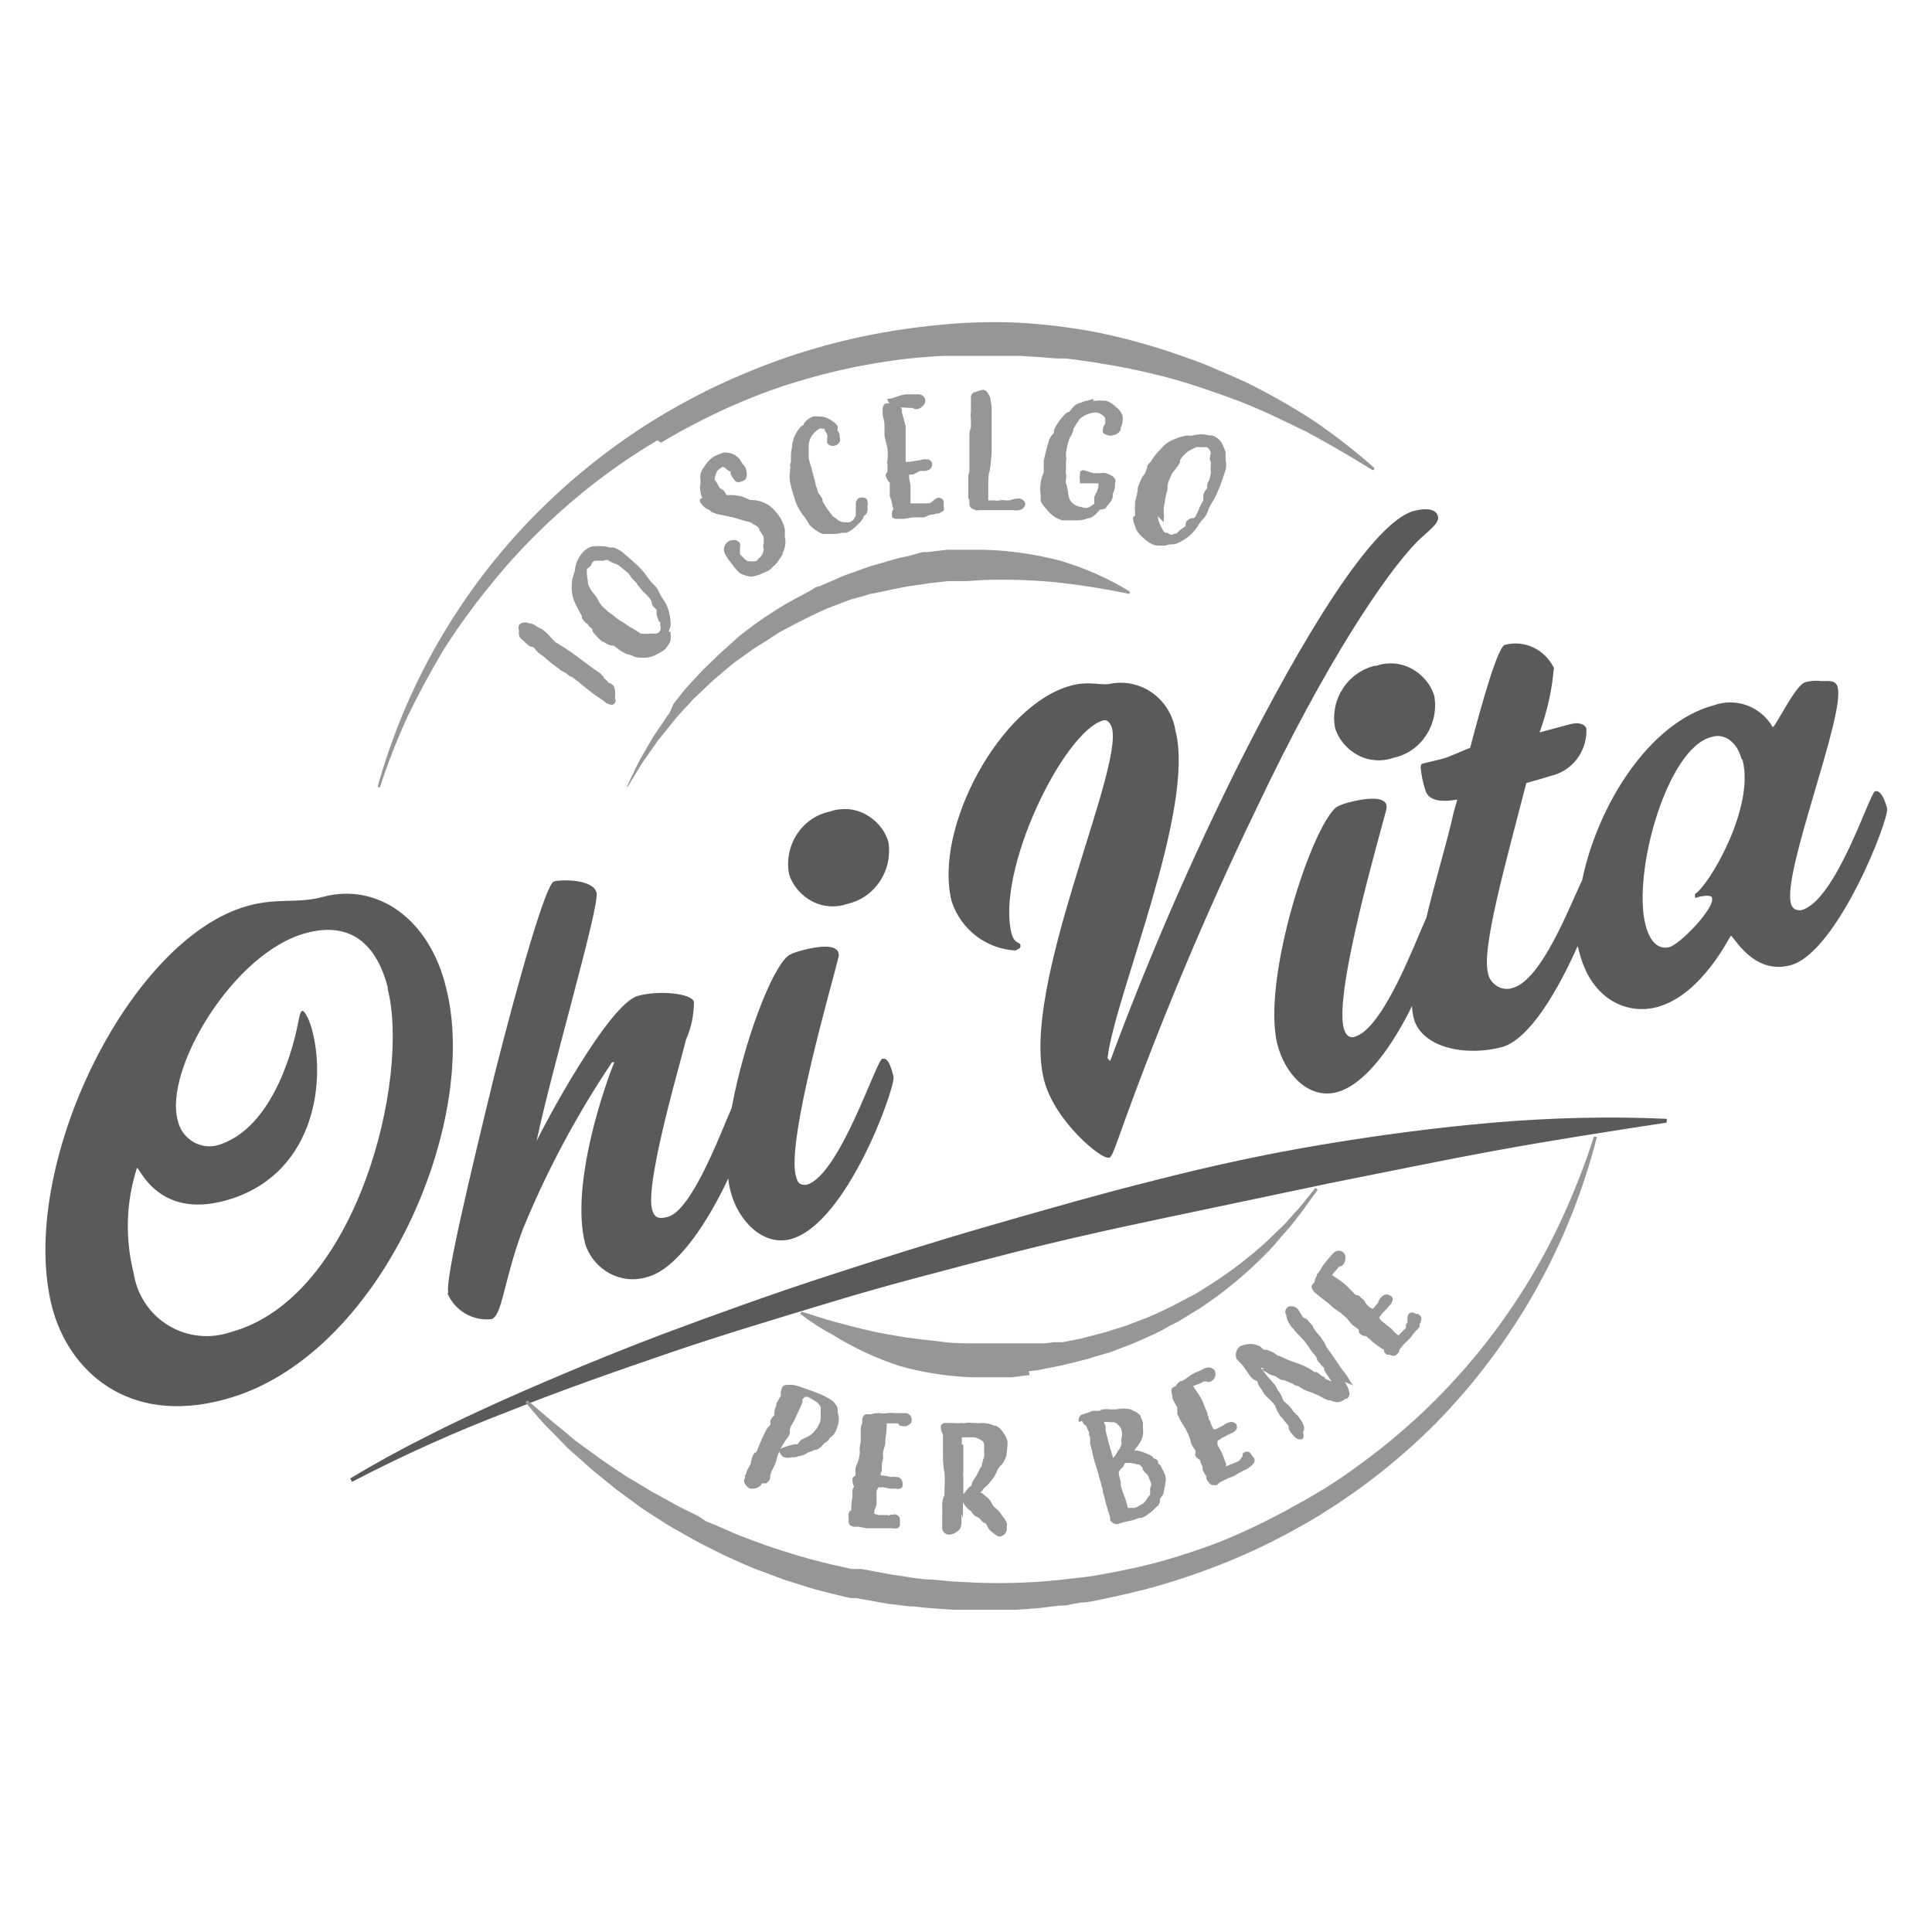 <?xml version="1.0" encoding="utf-8"?>
<!-- Generator: Adobe Illustrator 25.0.0, SVG Export Plug-In . SVG Version: 6.00 Build 0)  -->
<svg version="1.1" id="Livello_1" xmlns="http://www.w3.org/2000/svg" xmlns:xlink="http://www.w3.org/1999/xlink" x="0px" y="0px"
	 viewBox="0 0 512 512" style="enable-background:new 0 0 512 512;" xml:space="preserve">
<style type="text/css">
	.st0{fill:#5A5A5A;}
	.st1{fill:#969696;}
</style>
<g id="Group-16" transform="translate(147, 151)">
	<path id="Shape" class="st0" d="M294.7,145.5v1c-15,2.3-29.9,4.6-44.7,7.3c-14.8,2.7-29.6,5.8-44.3,8.7l-44.2,9.3
		c-14.8,3.1-29.5,6.4-44.1,10.2s-29.4,7.6-43.9,12c-14.5,4.4-29,8.7-43.3,13.6s-28.6,9.9-42.6,15.5c-14.1,5.4-27.9,11.6-41.3,18.6
		l-0.5-0.9c6.5-3.9,13.2-7.6,20-11c6.8-3.5,13.7-6.7,20.6-9.8c13.9-6.2,27.9-12,42.1-17.4c14.2-5.3,28.3-10.4,43-15.2
		c14.7-4.8,29-9.3,43.5-13.5c14.6-4.2,29.2-8.4,44-12.1c14.8-3.8,29.6-7,44.6-9.5c15-2.5,30.1-4.5,45.2-5.8
		C264.1,145.2,279.4,144.8,294.7,145.5 M-87.6,219.9c-25.5,6.9-41.2-7.6-45.6-24.5c-9.4-36.7,20.3-97.9,52.1-106.4
		c7.7-2.1,13-0.5,19.6-2.3c14.5-3.9,28.3,5.8,32.7,24C-19.6,146.5-46.3,209-87.6,219.9 M-44.2,110.8C-47.6,97.6-55.5,93.4-66,96.3
		c-19.2,5.2-37.6,36.2-33.9,49.6c1,4.7,5.6,7.7,10.2,6.7c15.9-4.3,20.9-28.9,21.4-31.1s0.7-4.4,1.4-4.6c0.6-0.2,2,2.5,2.7,5.4
		c3.7,14.5,0,38.6-23.2,44.9c-17.8,4.8-22.6-8.9-23.3-8.7c-2.9,9-3.2,18.6-0.9,27.8c0.9,5.9,4.3,11,9.3,14c5,3,11,3.6,16.5,1.7
		c33.5-9.1,47.6-67.5,41.5-91.1 M-28.4,191.8c2,4.6,6.7,7.3,11.6,6.8c2.9-0.8,3.2-9.9,8.3-23.7c6.4-15.6,14.3-30.4,23.7-44.4h0.6
		c-2.4,5.8-11.8,32.5-7.7,48.2c2.3,7,9.6,10.9,16.5,8.7c8.1-2.2,16.2-15,21.4-26.1c0.1,1.1,0.3,2.3,0.6,3.4
		c2,7.9,8.7,14.6,15.9,12.7c15-4,27.9-40.5,27.3-43.1c-0.7-2.6-1.4-5.1-3-4.7c-1.6,0.4-11.3,31-20.1,33.4c-1.2,0-2.3,0-2.8-2.4
		c-2.5-9.5,9.8-51.5,11.3-57.9c0.1-0.4,0.1-0.8,0-1.2c-0.6-2.4-5.7-1.7-9.4-0.7c-1.3,0.3-2.5,0.7-3.7,1.3
		c-4.5,3.2-11.9,22.7-15.2,40.5c-3.1,7.1-10.6,27.3-17,28.9c-2.9,0.8-3.6-0.3-4.1-2c-1.9-7.3,8-40.5,9-45c1.4-3.1,2.1-6.6,2.1-10
		c-0.6-2.3-9.4-3.1-14.8-1.6c-7.9,2.1-25.4,35.2-26.9,38.5l0,0c4.1-19.5,16.7-62.1,15.9-65.8c-0.8-3.6-9.2-3.6-11.3-3
		c-2.1,0.6-9.2,25.3-15.7,51c-6.5,26.7-13.2,54.7-12.3,57.9 M77.7,88.5C85,86.8,89.7,79.5,88.4,72c-1-3.2-3.3-5.8-6.2-7.3
		c-2.9-1.5-6.3-1.7-9.4-0.6c-7.3,1.6-12.1,8.9-10.7,16.5c1,3.2,3.3,5.8,6.2,7.3C71.2,89.4,74.6,89.6,77.7,88.5 M122.4,100.7
		c1.1-0.3,1.1-0.9,1-1.4c-0.1-0.5-1.6-0.3-2.3-2.8c-4.3-16.7,13.8-53.7,24.3-56.6c1.1-0.3,1.9,0.8,2.3,2.1
		c2.9,11.6-24.4,68.6-18,93.3c2.8,10.8,15.2,21.1,17.2,20.5c0.6,0,1.2-1.6,2.4-4.9c10.7-30,23-59.4,36.9-88.1
		c18-38,33.8-61.4,42.2-70.1c2.7-2.7,6.1-4.9,5.7-6.8c-0.5-2-2.9-2.4-6.4-1.5c-11,3-29.6,33.7-46.6,67.5
		c-12.7,25.5-24,51.6-33.9,78.3l-0.7-0.8c2-16.7,23.4-66,18-86.8c-1.3-8.2-8.7-13.7-16.7-12.5c-2.9,0.8-5.9-0.8-11,0.6
		c-18.7,5-36.5,37.8-31.6,57.2c2.5,7.5,9.2,12.6,17,13 M217.5,25.4c-7.3,1.7-12.1,8.9-10.7,16.5c1,3.2,3.3,5.8,6.2,7.3
		s6.3,1.7,9.4,0.6c7.3-1.6,12-8.9,10.7-16.4c-1-3.2-3.3-5.8-6.2-7.3c-2.9-1.5-6.3-1.7-9.4-0.6 M327.5,104.8
		c-10.1,2.7-15.3-8.2-15.8-7.8c-0.5,0.4-7.7,15.7-19.6,18.9c-7.9,2.1-17.3-2-20.5-14.3c-0.2-0.6-0.3-1.3-0.5-1.9
		c-5,11.3-12.7,24.8-20.1,26.8c-9.4,2.5-21.3,0.3-23.4-7.8c-0.2-1-0.4-2.1-0.4-3.1c-5,10.2-12.2,20.7-19.8,22.8
		c-7.6,2.1-13.9-4.8-15.9-12.7c-4.2-17.2,9.2-58.1,15.8-62.9c1.2-0.6,2.4-1,3.7-1.3c3.6-0.9,8.8-1.6,9.4,0.8c0.1,0.4,0.1,0.8,0,1.2
		c-1.6,6.3-13.9,48.4-11.3,57.9c0.5,2.1,1.6,2.7,2.8,2.4c7.7-2.1,16.1-25.1,19.1-31.6c2.4-10.1,5.7-20.7,7.2-27.8l1-3.5
		c-2.9,0.5-7.6,0.9-8.5-2.6c-0.6-1.9-1-3.8-1.2-5.8c0-0.8,0-1.1,1.2-1.3l4.5-1.1c2-0.5,6.1-2.5,7.4-2.9c3.4-13,7.4-26.8,9.2-27.3
		c5.2-1.4,10.6,1.2,13,6.1c-0.5,5.9-1.8,11.6-3.8,17.1l7.8-2.1c2.7-0.8,4.2,0,4.6,1c0.3,5.5-3.1,10.6-8.3,12.3
		c-1.9,0.5-1.4,0.5-7.6,2.2c-5.7,22-11.8,43.7-10.2,50.2c0.2,1.5,1.1,2.8,2.4,3.6c1.3,0.8,2.8,1,4.2,0.5
		c7.6-2.1,14.9-21.2,18.4-28.6c4-19.5,17.6-41.7,34.9-46.3c5.9-2.1,12.4,0.3,15.6,5.8c0.7,0,6-11.2,8.6-11.9
		c1.4-0.4,2.9-0.5,4.4-0.3c1.5,0,3.7-0.4,4.2,1.6c2,7.6-14.6,48.7-12.4,57.3c0.1,0.6,0.5,1.2,1,1.5c0.5,0.3,1.2,0.4,1.8,0.3
		c9.2-2.5,18.1-31.1,19.5-31.5c1.4-0.4,2.5,1.9,3.2,4.5S340,101.4,327.5,104.8 M314.5,50.1c-1.1-4.3-4.4-6.9-7.9-5.8
		c-11.9,2.9-21.1,36.3-17.5,49.9c1.2,4.5,3.4,6.5,6.3,5.8c2.9-0.8,12.1-10.4,11.3-13c0-1.1-3.3-0.5-4.5,0v-1.1
		c3.5-2,15.9-22.7,12.6-35.5"/>
	<path id="Shape_1_" class="st1" d="M70.1,226.4c0.3-0.6,0.4-1.2,0.4-1.9c0-0.4,0-0.9,0-1.3c0-0.6,0-1,0-1.3l-0.3-0.5
		c-0.2-0.4-0.6-0.8-1-1l-1.2-0.7l-0.9-0.5h-0.4h-0.5l0,0c-0.1,0.3-0.4,0.5-0.6,0.7l0,0c0.1,0.3,0.1,0.6,0,0.9
		c-0.3,0.8-1.7,3.7-2,4.4c-0.1,0.3-0.3,0.6-0.5,0.9c-0.2,0.3-0.3,0.6-0.5,0.9c-0.1,0.3-0.2,0.6-0.3,0.9c0,0.3,0,0.7,0,1l-0.3,0.7
		l0,0c-1,1.3-1.8,2.6-2.5,4c-0.3,0.7-0.5,1.4-0.7,2.1c-0.1,0.4-0.2,0.9-0.4,1.3c-0.1,0.4-0.3,0.7-0.5,1l-0.5,1.1
		c-0.1,0.3-0.2,0.6-0.3,1c0,0.3,0,0.5,0,0.7c-0.2,0.6-0.6,1-1.1,1.3h-0.5H55c-0.5,0.8-1.3,1.3-2.2,1.4h-1c-0.9-0.4-2-1.6-1.5-2.6
		c0.5-1,0-0.4,0-0.6c0.3-0.4,0.5-0.9,0.6-1.4c0.2-0.5,0.5-1,0.8-1.5l0.3-0.7c0-0.1,0-0.2,0-0.3c0.2-0.8,0.4-1.5,0.8-2.2l0,0l0.7-0.5
		c2.3-5.7,3-6.6,3.4-6.8l0,0c0.2-0.2,0.3-0.4,0.3-0.6l0,0c-0.1-0.3-0.1-0.6,0-0.9c0.2-0.5,0.5-0.9,1-1.3l0,0l0,0c0,0,0-0.5,0-0.9
		c0.1-0.5,0.2-1.1,0.5-1.6c0-0.4,0-0.8,0.4-1.2l0,0c0.2-0.5,0.5-1,0.8-1.4v-0.3V218c0.1-0.5,0.2-0.9,0.4-1.4l0,0
		c0.5-0.7,1.4-0.6,2.2-0.6h0.5c0.8,0.1,1.5,0.3,2.3,0.6l3.1,1.1l1.3,0.5c1.3,0.5,2.5,1.1,3.6,1.8c0.6,0.4,1,0.9,1.3,1.4l0,0
		c0.3,0.4,0.4,0.8,0.4,1.3c0,0.2,0,0.3,0,0.5c0.2,0.7,0.3,1.4,0.3,2.1c-0.1,0.8-0.2,1.6-0.6,2.4c-0.3,0.9-0.8,1.7-1.6,2.2
		c-0.2,0.1-0.3,0.3-0.4,0.5c-0.2,0.3-0.5,0.6-0.8,0.8c-0.4,0.2-0.7,0.5-0.9,0.8c-0.4,0.5-1,0.9-1.6,1.2H69c-0.5,0.2-0.9,0.4-1.4,0.5
		H68c-0.5,0.1-0.9,0.2-1.3,0.5c-0.6,0.4-1.4,0.6-2.1,0.7l0,0c-0.4,0.2-0.9,0.3-1.3,0.3h-0.6c-0.6,0.2-1.2,0.2-1.9,0
		c-0.5-0.2-0.8-0.6-1-1c-0.2-0.2-0.3-0.4-0.3-0.7c0.2-0.4,0.5-0.7,0.9-0.8c1-0.4,1.9-0.7,2.9-0.9c0.3-0.1,0.7-0.1,1,0
		c0.8-1.1,1.1-1.3,1.3-1.4l0,0c0.8-0.3,1.5-0.7,2.2-1.1c0.6-0.5,1.1-1,1.6-1.7c0.3-0.3,0.4-0.7,0.6-1.1 M86.7,236.9L86.7,236.9
		c0,0.3,0,0.6,0,0.9c0,0.1,0,0.2,0,0.3l0,0c0,0.4,0,0.9-0.3,1.2c0,0.2,0,0.5,0,0.7h0.5l2.2,0.4h0.3c0.3-0.1,0.7-0.1,1,0
		c1.2,0,1.7,0.7,1.8,1.6c0,0.2,0,0.4,0,0.6c0,1.2-1.6,1-2.1,0.9h-1.3l-1.9-0.4c-0.3,0.1-0.7,0.1-1,0l0,0c-0.3,0.3-0.5,0.7-0.6,1.1
		c0,0.5,0,1,0,1.4v1.1v0.8c0,0.6-0.5,1.4-0.6,1.9l0,0c0,0.2,0,0.3,0,0.5c0,0,0,0,0,0.3l1.2,0.3h0.8c0.2,0,0.5,0,0.7,0h1
		c0,0.1-0.1,0.1-0.1,0.2l0.8-0.3h0.5l0,0c0.3-0.1,0.6-0.1,0.9,0c0.3,0.1,0.6,0.3,0.8,0.6c0.2,0.3,0.2,0.6,0.2,1v0.5
		c0,0.2,0,0.5,0,0.7c-0.1,0.3-0.3,0.6-0.6,0.8c-0.5,0.1-1,0.1-1.5,0h-0.8h-1.3c-0.6,0-1.3,0-1.9,0h-0.9h-1h-0.8l-2.3-0.4h-1.2
		c-0.3-0.1-0.6-0.2-0.8-0.3c-0.4-0.3-0.6-0.8-0.5-1.3v-1.3c-0.1-0.2-0.1-0.4,0-0.6c0.1-0.4,0.3-0.7,0.7-0.9v-0.9
		c0-0.9,0.2-1.9,0.3-2.8c0,0,0-0.3,0-0.5c0-0.1,0-0.3,0-0.4c0-0.6,0-1,0.3-1.4c0.3-0.4,0-0.4,0-0.5c-0.2-0.5-0.3-1.1-0.3-1.7
		c0-0.3,0.1-0.5,0.3-0.6l0.5-0.4l0,0c0-0.2,0-0.5,0-0.7c0-0.4,0-0.8,0-1.2c0.1-0.4,0.2-0.7,0.4-1.1c0.4-0.8,0.6-1.7,0.7-2.6
		c0.1-0.4,0.1-0.8,0-1.2c0-0.8,0.2-1.5,0.3-2.2v-0.8c0-0.2,0-0.5,0-0.7c0-0.3,0-0.7,0-1c0-0.5,0-1.7,0.4-2.4v-0.9
		c0-0.5,0.5-1.7,1.6-1.4h0.7c0.6-0.2,1.2-0.3,1.8-0.3H86c0.7,0.1,1.4,0.1,2.1,0c0.8-0.1,1.5-0.1,2.3,0h0.8h1.1h1
		c0.9,0.3,1.4,1.1,1.3,2c0,0.8-0.8,1.1-1.3,1.4c-0.5,0.1-1,0.1-1.4,0c-0.4,0-0.8-0.3-0.9-0.7l0,0l0,0h-0.5h-1.2h-1l0,0h-0.3l0,0
		c0,0,0,0.5,0,0.9c-0.1,1.2-0.2,2.4-0.4,3.6c0,0.3,0,0.7,0,1c-0.4,1.4-0.6,2.1-0.6,2.4c0,0.2,0,0.3,0,0.5s0,0.3,0,0.5
		c0.1,0.2,0.1,0.4,0,0.6l0,0 M107.8,250.2c0,0,0,0.5,0,0.7c0,0.2,0,0.6,0,0.8v0.6c0,0.7-0.1,1.4-0.5,2c-0.7,0.8-1.8,1.4-2.9,1.4
		c-0.9-0.1-1.6-0.7-1.7-1.6c0-0.3,0-0.6,0-0.9c0-0.3,0-0.5,0-0.8c-0.1-0.2-0.1-0.5,0-0.7c0-0.3,0-0.5,0-0.8c0-0.1,0-0.3,0-0.4
		c0-0.5,0-1.3,0-2.1v-0.7c0-0.9,0.2-1.7,0.6-2.5V245c0-0.6,0-1.1,0-1.7c0.1-1.3,0.1-2.7,0-4c-0.3-1.4-0.4-2.9-0.4-4.3v-1.8
		c0-0.4,0-0.8,0-1.1v-0.4c0-0.1,0-0.2,0-0.3c0,0,0-0.6,0-0.9c0-0.3,0-0.5,0-0.7l0,0c0-0.2,0-0.5,0-0.7c-0.3-0.4-0.5-1-0.5-1.5
		c-0.1-0.3-0.1-0.6,0-0.9c0.3-0.5,0.9-0.7,1.5-0.6h1.6c0.9,0.1,1.7,0.1,2.6,0c0.2,0.1,0.5,0.1,0.8,0c0.7-0.1,1.3-0.1,2,0h0.7
		c0.5,0.1,0.9,0.1,1.4,0h0.7c1,0.1,1.9,0.3,2.8,0.7l0,0c1.6,0,3.4,3.2,3.5,4.2v1c-0.1,0.9-0.2,1.9-0.3,2.8c-0.3,0.9-0.7,1.7-1.3,2.4
		c-0.5,0.4-0.8,0.9-1.1,1.4c-0.3,0.9-0.8,1.8-1.4,2.5l-0.4,0.5c-0.4,0.6-0.9,1.1-1.5,1.6c-0.2,0.1-0.4,0.3-0.5,0.6
		c-0.2,0.3-0.5,0.6-0.8,0.8l0,0h0.4c0.9,0.7,1.6,1.2,1.9,1.6c0.4,0.4,0.7,0.9,0.9,1.3c0,0.3,0.5,0.7,0.6,0.9
		c0.7,0.5,1.3,1.1,1.7,1.7l0.4,0.6c0.5,0.6,0.9,1.2,1.2,1.9l0,0l0,0c0.1,0.3,0.1,0.6,0,0.9c0,0.3,0,0.7,0,1l0,0
		c-0.2,0.9-0.9,1.6-1.9,1.7l0,0c-0.5,0-1-0.4-1.9-1.1l0,0c-0.6-0.4-1.1-1-1.4-1.7c-0.1-0.3-0.3-0.6-0.5-0.8h-0.3
		c-0.5-0.3-0.9-0.8-1.3-1.3c-0.4-0.2-0.7-0.4-1.2-0.6l0,0c-0.3-0.3-0.5-0.6-0.8-0.9c-0.1-0.3-0.3-0.5-0.6-0.6
		c-0.7-0.6-1.3-1.3-1.7-2.1l0,0c0,0.9,0,1.8,0,2.5v1c0,0.3,0,0.6,0,0.9 M108.3,231.8v1.3c0,0.5,0,0.9,0,1.4c0,0.7,0,1.4,0,2v2.6
		c-0.1,0.4-0.1,0.8,0,1.3c0,0.3,0,0.6,0,0.9v2.5c0,0.4,0,0.8,0,1.2l0,0c0,0,0.3-0.4,0.5-0.6c0.2-0.2,1-1.5,1.6-1.6l0,0l0,0
		c0.1-0.6,0.3-1.1,0.6-1.6c0.6-0.8,1.1-1.7,1.5-2.6c0.1-0.3,0.3-0.7,0.6-0.9l0,0c0.1-0.6,0.2-1.1,0.4-1.6c0-0.4,0.3-0.8,0.3-1.1
		c0.1-0.3,0-1.2,0-1.8s0-0.5,0-0.6c0-0.1,0-0.3,0-0.4c0-0.4,0-1.2-0.6-1.4c-0.8-0.6-1.8-1-2.8-0.9h-0.6h-1.1h-0.8c0,0.7,0,1.3,0,2
		 M138.9,225.8c-0.1-0.4-0.1-0.8,0.1-1.2c0.2-0.4,0.5-0.7,1-0.8l1.8-0.6l0.7-0.3l0,0h0.9h0.5c0.1,0,0.3,0,0.4,0
		c0.3-0.2,0.6-0.3,0.9-0.4c0.7-0.1,1.3-0.1,2,0h1.6l0,0c1.3-0.3,2.6-0.3,3.9,0l0.5,0.3c0.8,0.3,1.6,0.8,2.1,1.5v0.3
		c0.3,0.5,0.5,1,0.6,1.5c0,0.3,0,0.6,0,0.9v0.7c0.2,1.2-0.1,2.5-0.8,3.6l-0.5,0.8c-0.2,0.2-0.4,0.5-0.6,0.7
		c-0.1,0.2-0.2,0.4-0.4,0.6h0.8c1.3,0.3,2.6,0.8,3.7,1.4c0.3,0.1,0.5,0.4,0.6,0.7c0.5,0,1,0.3,1.2,0.8c0,0.4,0,0.5,0,0.5
		c0.4,0.3,0.7,0.6,0.9,1l0,0c0.1,0.3,0.2,0.6,0.4,0.8c0.2,0.5,0.4,0.9,0.6,1.4c0.2,0.7,0.2,1.4,0,2c0,0.7-0.2,1.5-0.4,2.2
		c0,0,0,0,0,0.4c-0.2,0.6-0.6,1.1-1,1.6v0.4v0.3c-0.1,0.6-0.4,1.1-0.9,1.4l-0.9,0.9l0,0c-0.3,0.3-0.6,0.6-1,0.8c0,0-0.5,0.3-0.5,0.4
		c-0.5,0.4-1.1,0.7-1.7,0.9c-0.2,0-0.5,0-0.7,0c-0.7,0.3-1.4,0.6-2.1,0.7l0,0c-0.5,0.1-0.9,0.2-1.4,0.3l-1.1,0.3l-0.8,0.3h-0.3
		c-0.8,0-1.5-0.4-1.8-1.1v-0.5c0-0.4-0.3-1.1-0.5-1.8c-0.2-0.7-0.7-2.2-0.9-3.2c-0.2-1-0.5-1.6-0.5-1.9c-0.1-0.3,0-0.9-0.3-1.3
		l-0.3-1.3l-0.4-1.3c-0.3-1.3-0.9-3.2-1.3-4.4c-0.3-1.2-0.5-1.9-0.6-2.6c-0.2-0.7-0.3-1.3-0.5-1.8c-0.2-0.6,0,0,0,0
		c0-0.2,0-0.4,0-0.6c0-0.2,0-0.4,0-0.6l0,0c0-0.5,0-0.9-0.3-1.2v-0.7l-0.8-1.8l0,0c-0.2-0.1-0.4-0.2-0.5-0.3
		c-0.2-0.2-0.4-0.5-0.5-0.9 M152.8,236.7c-0.4,0-0.8,0-1.3,0h-0.3c-0.1,0.1-0.3,0.3-0.3,0.5c-0.2,0.4-0.4,0.8-0.8,1l0,0
		c-0.2,0.3-0.4,0.6-0.6,0.8l0,0l0,0c0,0.2,0,0.5,0,0.7l0,0c0.2,0.7,0.3,1.3,0.5,2c0,0.2,0,0.5,0,0.7c0,0.6,1,3.3,1.3,4l0,0l0.6,2.2
		l0,0h0.9h1c0.5-0.2,0.9-0.4,1.3-0.7l0.6-0.3c0.5-0.3,0.8-0.7,1.1-1.2c0.3-0.5,0.6-0.9,1-1.3c0-0.4,0-0.7,0-1.1c0-0.5,0-1,0.3-1.3
		c0-0.1,0-0.3,0-0.4c-0.1-0.3-0.2-0.6-0.3-0.9c-0.2-0.3-0.3-0.7-0.4-1c-0.1-0.4-0.4-0.8-0.8-1l0,0c-0.3-0.3-0.6-0.7-0.8-1V238
		c-0.3-0.4-0.6-0.7-1-0.9h-0.5c-0.4-0.2-0.8-0.3-1.2-0.3 M145.5,225.3v0.4c0.1,0.4,0.3,0.8,0.5,1.2c0,0.3,0,0.6,0,0.9
		c0,0.6,0.3,1.5,0.5,2.3l0.5,2l1,3.3l0.5-0.6l0,0c0.2-0.3,0.4-0.6,0.6-1l0,0c0.1-0.3,0.3-0.5,0.5-0.7c0.1-0.2,0.3-0.4,0.3-0.6
		l0.3-0.7v-0.6c-0.1-0.3-0.1-0.7,0-1c0.2-0.8,0.2-1.5,0-2.3c-0.2-0.6-0.5-1-1-1.4c-0.3-0.4-0.8-0.6-1.3-0.6h-0.5
		c-0.8-0.1-1.6-0.1-2.4,0c-0.4-0.1-0.7-0.1-1.1,0 M173.5,241.5L173.5,241.5l-0.4-0.6c-0.5-0.8-1-1.5-1.4-2.4v-0.5v-0.3l-0.6-1.3V236
		c-0.9-0.6-1.2-0.9-1.3-1.2c-0.1-0.2-0.1-0.5,0-0.7v-0.7l0,0l-0.4-0.6c-0.2-0.3-0.5-0.7-0.6-1c-0.2-0.4-0.3-0.8-0.3-1.1
		c-0.3-0.8-0.6-1.7-1-2.4c-0.2-0.4-0.3-0.7-0.6-1.1c-0.4-0.6-0.8-1.3-1.2-2l-0.3-0.7l-0.4-0.7V222c-0.4-0.7-0.8-1.4-1.2-2.2
		l-0.2-1.1c0-0.5-0.6-1.6,0.4-2.1l0.6-0.3c0.3-0.5,0.7-1,1.2-1.3h0.4c0.6-0.3,1.2-0.7,1.7-1.1c0.6-0.5,1.3-0.9,2-1.2l0.8-0.3l1-0.5
		c0.3-0.2,0.6-0.3,0.9-0.4c0.8-0.3,1.8,0,2.3,0.7c0.3,0.6,0.3,1.3,0,1.9c-0.2,0.4-0.6,0.8-1,1c-0.4,0.2-0.8,0.2-1.2,0l0,0l0,0H172
		l-1.1,0.6l-1.7,0.6l0,0l0,0l0,0l0,0l0.5,0.8c0.7,1,1.4,2,1.9,3.1l0.4,0.9c0.3,0.8,0.6,1.6,1,2.4c0,0.2,0,0.3,0,0.5l0.3,0.5
		c0,0.2,0,0.4,0,0.6c0.2,0.2,0.4,0.4,0.5,0.7c0,0,0,0,0,0.3l0,0l0.5,1.1c0.1,0.2,0.2,0.4,0.4,0.6h0.4l2-1l0,0
		c0.3-0.2,0.5-0.4,0.9-0.6c1.1-0.5,1.7-0.5,2.4,0c0.2,0.1,0.3,0.3,0.3,0.5c0.5,1.1-0.7,1.8-1.1,2l-1.3,0.6c-1,0.6-1.6,0.8-1.7,0.9
		c-0.1,0.1-0.3,0.3-0.9,0.6l0,0c-0.1,0.4-0.1,0.8,0,1.2l0.7,1.3c0.2,0.3,0.4,0.6,0.5,1l0.3,0.7c0.2,0.6,0.4,1.2,0.7,1.8l0,0v0.5v0.3
		l1.2-0.5l0.8-0.3l0.7-0.3l0,0l0.6-0.3c0.2-0.1,0.4-0.3,0.6-0.6l0.5-0.7v-0.5l0,0c0.1-0.3,0.3-0.5,0.6-0.6c0.7-0.3,1.4,0,1.7,0.6
		l0.3,0.5c0.2,0.2,0.3,0.4,0.5,0.6c0.1,0.3,0.1,0.7,0,1c-0.3,0.5-0.6,0.8-1,1.1l-0.5,0.4c-0.4,0.3-0.9,0.6-1.3,0.7
		c-0.6,0.3-1.1,0.6-1.7,0.9c-0.2,0.2-0.5,0.3-0.8,0.5l-0.9,0.4l-0.8,0.3l-2.1,1l-0.3,0.3l-0.6,0.5c-0.3,0-0.5,0-0.8,0l0,0
		c-0.5,0-1-0.3-1.2-0.7c-0.1-0.1-0.2-0.2-0.3-0.3l-0.3-0.5c-0.2-0.4-0.2-0.8,0-1.1 M186.6,211.8h0.7l0,0c0.4,0.4,0.9,0.7,1.4,0.9
		l0,0c0.6,0.5,1.3,0.8,2,0.9c0.3,0.1,0.5,0.2,0.7,0.4c0.4,0.3,0.8,0.5,1.2,0.7h0.5c0.9,0.3,1.8,0.7,2.6,1.1c0.4,0.3,0.8,0.5,1.3,0.5
		l0,0l0,0l0,0c1,0.7,2,1.3,3.2,1.6l0.8,0.3l1.6,0.7c0.8,0.5,1.6,0.9,2.5,1.2h0.5c0.6,0.3,1.3,0.5,2,0.5c0.7-0.1,1.4-0.4,1.9-0.9l0,0
		h0.4c0.6-0.4,0.9-1.2,0.6-2c-0.2-0.9-0.6-1.7-1.1-2.5l0,0l2.3,1l-0.3-0.3c-0.4-0.5-0.7-1-1-1.6c-0.5-0.8-1-1.5-1.6-2.2
		c-0.5-0.6-0.9-1.2-1.3-1.9c-0.5-0.8-1.9-2.8-2.9-4.1l-0.6-1.3l-0.8-1.1l-0.3-0.5l-0.3-0.3l-1-1.2c-0.2-0.3-0.4-0.6-0.6-0.9
		c0-0.5-0.6-0.9-0.8-1.2l-0.9-1l-1-0.5l-0.6-1l-0.7-1.1l0,0c-0.7-0.8-1.8-1.1-2.8-0.6l-0.3,0.4c-0.4,0.5-0.4,1.2,0,1.7v0.4
		c0.2,0.8,0.5,1.5,1,2.2l0,0c0.2,0.4,0.5,0.7,0.8,1c0.3,0.4,0.6,0.8,0.9,1.1l0.9,0.9c0.6,0.6,1.3,1.4,1.6,1.8l0.4,0.6l1.3,1.9
		l0.8,0.9l0,0l0,0c0.1,0.2,0.3,0.4,0.3,0.6c0.1,0.3,0.2,0.6,0.4,0.9l0.5,0.5c0.3,0.5,0.7,0.9,1.1,1.2c0,0,0,0,0,0.5
		c0.1,0.3,0.3,0.6,0.5,0.9l0.6,0.9l0.9,1.3c-0.6-0.2-1.2-0.5-1.8-0.8V214l-0.9-0.4c-0.4-0.4-0.8-0.7-1.3-1h-0.6l-0.5-0.4
		c-1.4-0.9-2.9-1.6-4.5-2.1c-1.5-0.5-2.9-1.1-4.3-1.8h-0.3c0,0-0.8-0.5-1-0.7c-0.6-0.4-1.4-0.7-2.1-0.9h-0.7l-1-0.9
		c-0.6-0.3-1.3-0.5-1.9-0.6c-1.2-0.1-2.4,0.1-3.4,0.6l0,0c-0.9,0.7-1.3,1.9-1,3l0,0c0,0.2,0.1,0.4,0.3,0.5l0.4,0.5l1,1l0.9,1.3
		l0.9,1.3c0.5,0.8,1.3,1.4,2.1,1.6l0,0c0.1,0.7,0.4,1.3,0.9,1.9l0,0l1,1.6c0.4,0.4,0.7,0.8,1.2,1.2c0.6,0.6,1.2,1.2,1.7,1.9
		c0,0.1,0,0.2,0,0.3l0,0l0.3,0.5c0,0,0,0.4,0.3,0.7l0,0l0.7,1.2l0.6,0.6c0.4,0.6,0.8,1.1,1.3,1.6l0,0l0,0l0,0l0.3,0.5v0.3l0,0v0.3
		c0.2,0.5,0.5,1,0.9,1.4c0.4,0.5,1.1,1.4,1.9,1.4c0.3,0.1,0.5,0.1,0.8,0c0.4-0.4,0.5-0.9,0.3-1.4c-0.1-0.2-0.1-0.4,0-0.6
		c0.3-0.6,0.3-1.2,0-1.8l0,0c-0.3-0.8-0.8-1.5-1.3-2.2l-0.7-0.7l-0.7-0.7l-0.3-0.5c-0.6-0.8-1.3-1.5-2.1-2.1l0,0
		c-0.2-0.3-0.4-0.6-0.5-1c-0.2-0.5-0.4-0.9-0.7-1.4l0,0l-0.5-0.6l0,0l0,0c-0.3-0.7-0.6-1.3-1.1-1.8l-0.5-0.6c-0.3-0.3-0.6-0.7-0.9-1
		l-2-2.5h0.4l0.6,0.3 M215.1,194.6l0.9,0.9c0.3,0,0.5,0.3,0.6,0.3h0.3l1.4-1.7v-0.3c0.2-0.3,0.4-0.6,0.6-0.9c0.9-0.9,1.4-1,2.3-0.7
		l0.5,0.3c0.9,0.8,0,1.9-0.3,2.3l-0.9,1l-1.3,1.4c-0.2,0.3-0.4,0.6-0.7,0.9l0,0c0.1,0.4,0.4,0.8,0.7,1l1.1,0.9l0.9,0.7l0.6,0.5
		c0.4,0.5,0.9,1,1.4,1.4l0,0l0.4,0.3l0,0l0.9-0.9l0.6-0.6c0.2-0.2,0.4-0.3,0.5-0.5v-0.3c0-0.2,0-0.4,0-0.6c0.2-0.2,0.3-0.5,0.4-0.7
		c0-0.3,0-0.6,0-0.8c0-0.2,0-0.3,0-0.5l0,0c0.1-0.3,0.2-0.6,0.3-0.8c0.5-0.5,1.3-0.5,1.9,0h0.5c0.2,0.1,0.4,0.2,0.6,0.4
		c0.3,0.2,0.4,0.5,0.4,0.9c-0.1,0.5-0.2,1-0.5,1.4c0,0.2,0,0.4,0,0.6c-0.2,0.4-0.5,0.8-0.9,1.1c-0.4,0.5-1,1.1-1.2,1.5
		c-0.2,0.3-0.4,0.5-0.6,0.7l-0.7,0.7l-0.6,0.6c-0.5,0.5-1,1.1-1.4,1.7v0.4c-0.1,0.2-0.3,0.4-0.5,0.6c-0.2,0.2-0.4,0.4-0.7,0.5h-0.5
		c-0.3,0-0.7-0.2-0.9-0.3h-0.5c-0.2,0-0.4-0.1-0.5-0.3c-0.3-0.2-0.5-0.6-0.4-1l0,0l-0.6-0.3c-0.8-0.5-1.5-1-2.2-1.6l-0.4-0.3l0,0
		c-0.3-0.4-0.7-0.7-1.1-1l-0.4-0.4c-0.6,0-1.1-0.2-1.6-0.5c-0.2-0.2-0.3-0.4-0.4-0.6c0-0.2,0-0.4,0-0.6l0,0l-0.6-0.5l-1-0.7
		c-0.3-0.3-0.6-0.6-0.8-0.9c-0.5-0.7-1.2-1.4-1.9-1.9c-0.3-0.3-0.6-0.6-1-0.8c-0.6-0.4-1.2-0.8-1.8-1.3l-0.6-0.6l-0.6-0.5
		c-0.2-0.2-0.5-0.4-0.8-0.6l-2-1.6l-0.7-0.6c-0.3-0.4-1.2-1.3-0.4-2.1l0.5-0.6c0-0.6,0.3-1.2,0.6-1.7v-0.3c0.5-0.5,0.9-1.1,1.2-1.7
		c0.4-0.7,0.9-1.3,1.4-1.9l0.5-0.6l0.8-0.9c0.2-0.3,0.4-0.5,0.7-0.7c0.7-0.6,1.7-0.6,2.4,0c0.5,0.5,0.7,1.2,0.5,1.9
		c0,0.5-0.2,0.9-0.5,1.3c-0.2,0.3-0.6,0.5-1,0.5l0,0l0,0l-0.4,0.4l-0.8,0.9l-0.7,0.8l0,0c0,0,0,0,0,0.3l0,0l0,0l0.8,0.5
		c0.8,0.5,1.9,1.3,2.9,2.2c0.2,0.2,0.5,0.4,0.7,0.7l1.8,1.8h0.5l0.5,0.3c0.2,0.1,0.3,0.3,0.4,0.5l0,0l0,0c0.3,0.1,0.5,0.3,0.7,0.5
		l0,0l0,0L215.1,194.6z M275.4,150.2c-2.2,7-4.9,13.8-7.9,20.5c-3,6.6-6.4,13.1-10.3,19.3c-7.7,12.4-17,23.7-27.6,33.7
		c-5.3,4.9-10.9,9.6-16.8,13.8c-2.9,2.2-5.8,4.1-9,6.1l-4.7,2.8c-1.6,0.9-3.2,1.7-4.7,2.6c-6.3,3.4-12.7,6.5-19.4,9.1
		c-6.8,2.5-13.7,4.7-20.8,6.3l-5.3,1.1l-5.4,1c-1.7,0.3-3.5,0.5-5.3,0.7l-2.7,0.3l-2.7,0.3c-7.2,0.7-14.4,0.9-21.6,0.6l-5.7-0.3
		l-5.4-0.5c-3.6,0-7.2-0.9-10.7-1.3l-2.7-0.5l-2.7-0.5l-2.7-0.5h-1.3h-1.3c-3.5-0.8-7-1.5-10.5-2.5c-7-1.9-13.8-4.2-20.5-6.9l-5-2.2
		l-2.5-1l-2.3-1.5l-4.9-2.4l-4.7-2.6l-2.4-1.3l-2.3-1.4l-4.7-2.8l-4.5-3l-2.3-1.6l-2.2-1.6l-4.4-3.2l-4.3-3.6l-2.1-1.7l-2.1-1.8
		l-4.2-3.6l-0.6,0.5l3.6,4.2l1.9,2.1l2,2l3.9,4l4.2,3.7l2,1.8l2.2,1.8l4.3,3.5l4.5,3.3l2.3,1.7l2.3,1.5l4.7,3c1.6,1,3.2,1.8,4.9,2.8
		l2.5,1.4l2.5,1.3l5,2.5l5.1,2.3l2.6,1.1c0.9,0.4,1.8,0.7,2.7,1l5.3,2c1.8,0.6,3.6,1.1,5.4,1.7c3.6,1.2,7.3,2,10.9,2.9l1.4,0.3h1.4
		l2.8,0.5l2.8,0.5l2.8,0.5l5.8,0.7c1.9,0,3.8,0.4,5.8,0.5l5.8,0.4h10.8c1.9,0,3.8,0,5.8,0l5.8-0.4l5.8-0.7c0.9,0,1.9,0,2.8-0.3
		l2.8-0.5c1.9,0,3.7-0.5,5.8-0.9l5.5-1.2l5.8-1.4c7.2-1.9,14.3-4.3,21.3-7.1c6.9-2.8,13.7-6.1,20.2-9.8c1.6-0.9,3.2-1.8,4.8-2.8
		l4.7-3c3.1-2.1,6.1-4.2,9.1-6.5c5.9-4.5,11.5-9.4,16.8-14.7c20.7-21.1,35.5-47.3,42.8-76L275.4,150.2z M125.6,212.4l2.5-0.3
		l2.4-0.5c1.6-0.3,3.3-0.6,4.9-1l4.8-1.2c0.8-0.2,1.6-0.4,2.4-0.7l2.4-0.7l2.4-0.7l2.3-0.9c1.5-0.6,3.1-1.1,4.6-1.8l4.5-2l2.2-1.1
		l2.1-1.2l2.2-1.1l2.1-1.3l2.1-1.3c0.7-0.4,1.4-0.8,2.1-1.3l4-2.8c5.2-3.9,10.1-8.2,14.5-12.9c1.1-1.2,2.1-2.5,3.2-3.7
		c1.1-1.2,2.1-2.4,3.1-3.7c2-2.5,3.8-5.2,5.8-7.9l-0.6-0.5c-2,2.5-3.9,5-6.1,7.3l-1.6,1.8c-0.5,0.6-1.1,1.1-1.7,1.7l-3.4,3.3
		c-4.7,4.3-9.7,8.1-15,11.5l-4,2.5l-2.1,1.1l-2.1,1.1l-2.1,1.1l-2.1,1l-2.1,1l-2.1,0.9l-4.4,1.7c-1.4,0.6-2.9,1-4.5,1.5l-2.2,0.7
		l-2.3,0.6l-2.3,0.6l-2.3,0.6l-4.6,0.9c-0.8,0-1.6,0-2.3,0l-2.3,0.3h-2.3h-2.3h-4.7c-3.1,0-6.2,0-9.3,0c-3.1,0-6.2,0-9.3-0.5
		l-4.6-0.5l-4.6-0.6c-3-0.5-6.1-1-9.2-1.7c-3.1-0.7-5.8-1.4-9.1-2.3c-3.4-0.9-6.1-1.9-9.2-2.8l-0.3,0.6c2.6,2,5.3,3.8,8.2,5.3
		c5.7,3.6,11.7,6.4,18.1,8.5c3.2,0.9,6.4,1.6,9.7,2.1c3.3,0.5,6.6,0.8,9.9,0.9c1.6,0,3.3,0,5,0h5l4.9-0.6 M-6.3,20.4h0.5
		c0.2,0.1,0.3,0.3,0.5,0.5c0.3,0.4,0.6,0.7,0.9,1l0.6,0.5l0.5,0.3c0.2,0.1,0.4,0.3,0.6,0.5c1.2,1.1,2.5,2.1,3.8,3l0.6,0.5l0.9,0.5
		l0.6,0.3l0.3,0.3l0.6,0.5h0.3l1,0.7l0.3,0.3l0.5,0.3c0.5,0.5,3.4,2.8,4.1,3.3l1,0.7l1.5,1l0.6,0.5c0.5,0.4,1.1,0.6,1.7,0.7l0,0
		c0.4,0,0.7-0.3,0.9-0.6c0.2-0.3,0.2-0.7,0-1v-0.9c0.1-0.8,0-1.7-0.3-2.4c-0.2-0.3-0.4-0.5-0.6-0.6c-0.1-0.1-0.3-0.2-0.5-0.3h-0.3
		l0,0c-0.2-0.4-0.5-0.7-0.9-1L13,28.7v-0.3c-0.2-0.2-0.4-0.4-0.6-0.6c-0.2-0.3-0.5-0.5-0.8-0.7l-0.5-0.3L10,26l-1.5-1.1l-2-1.5
		c-1.3-1-2.6-1.9-4-2.8l-2.3-1.4c-0.6-0.6-1.2-1.2-1.7-1.8c-0.5-0.6-1.1-1.1-1.8-1.6L-4.8,15c-0.4-0.4-1-0.6-1.5-0.8h-0.5
		c-0.9-0.5-2-0.3-2.7,0.5l0,0c-0.1,0.4-0.1,0.9,0,1.3c0,0,0,0.3,0,0.4c-0.1,0.9,0.2,1.7,1,2.2l0.5,0.5c0.3,0.3,0.7,0.6,1,0.9
		c0.3,0.2,0.6,0.4,0.9,0.5 M30.7,16.5L30.7,16.5v0.5c0.1,0.4,0.1,0.8,0,1.3c0,0.1,0,0.3,0,0.4c-0.3,0.9-0.8,1.6-1.4,2.3
		c-0.8,0.7-1.8,1.2-2.8,1.7c-0.9,0.4-1.9,0.6-2.9,0.6h-0.9c-0.7,0-1.4-0.2-2.1-0.5c-0.4-0.2-0.8-0.3-1.2-0.4
		c-0.5-0.1-0.9-0.3-1.4-0.6l-0.9-0.6c-0.5-0.4-1-0.8-1.5-1.1h-0.5c-0.8-0.2-1.5-0.5-2.1-1h-0.3c-0.6-0.5-1.2-1-1.7-1.6
		c-0.4-0.4-0.7-0.8-1-1.3v-0.5l-1.1-0.9v-0.3l0,0c-0.7-0.4-1.3-1-1.7-1.7c0-0.2,0-0.3,0-0.5C6.6,11.1,5.9,10,5.4,8.8
		c-0.6-1.2-0.9-2.6-0.9-4c0-1.2,0.1-2.4,0.5-3.5c0.2-0.5,0.4-1,0.4-1.6c0.2-1.4,0.8-2.8,1.7-3.9c0.1-0.2,0.3-0.4,0.5-0.6l0,0
		c0.7-0.7,1.5-1.2,2.4-1.4h0.3c1-0.1,2-0.1,3.1,0l1.2,0.3h0.9l0,0c0.8,0.2,1.6,0.6,2.3,1.1c1.9,1.6,3.2,2.8,4.2,3.7
		c1,1,1.9,2,2.7,3.2c0.4,0.6,0.9,1.2,1.4,1.7c0.6,0.5,1.2,1.2,1.5,2c0.2,0.5,0.5,1,0.8,1.5l0.6,0.9c1.1,1.7,1.6,3.7,1.7,5.7
		c0.1,0.8-0.1,1.6-0.5,2.4 M27.6,13.7c-0.1-0.3-0.2-0.6-0.3-0.9c-0.2-0.4-0.3-0.8-0.3-1.3c0-0.3,0-0.6,0-0.9l0,0l-0.5-0.5
		c-0.5-0.3-0.8-0.9-0.8-1.5l0,0c0,0,0-0.3-0.5-1c-0.4-0.4-0.7-0.9-1.2-1.3c-0.5-0.4-0.9-0.9-1.3-1.4c-0.2-0.3-0.4-0.5-0.6-0.7
		l-0.5-0.8l-0.5-0.5l-0.7-0.7c-0.2-0.3-0.4-0.6-0.6-0.9l-0.3-0.4l0,0l0,0l-1.2-1c-0.6-0.5-1.2-1-1.9-1.4c-0.7-0.2-1.4-0.5-2-0.9
		c-0.4-0.3-1-0.3-1.4,0h-1.2c-0.4,0-0.7,0-1.1,0c-0.3,0.1-0.6,0.3-0.8,0.5l0,0C9.8-1.4,9.6-1.1,9.4-0.9L8.9-0.5
		C8.8-0.4,8.6-0.3,8.5-0.1v0.3l0,0c0,0.9,0.1,1.9,0.3,2.8c0,0.2,0,0.4,0,0.6c0.2,0.7,0.6,1.4,1,2L10.1,6c0.6,0.7,1.1,1.4,1.5,2.2
		c0.4,0.8,1,1.6,1.7,2.1c0.4,0.4,0.8,0.8,1.3,1.1l0.8,0.6c0.8,0.7,1.7,1.4,2.7,1.9l1.3,0.9c0.4,0.3,0.7,0.5,1.2,0.7l1.6,1l0.6,0.4
		c0.8,0.1,1.6,0.1,2.4,0h1.2c0.5,0.1,1-0.1,1.3-0.4l0.3-0.5c0.1-0.3,0.1-0.7,0-1l0,0c-0.1-0.4-0.1-0.7,0-1.1 M38.5-18.7v0.4
		c0,0.2,0.1,0.5,0.3,0.7c0.5,0.8,1.2,1.4,2.1,1.7l0,0c0.2,0.1,0.3,0.2,0.4,0.3l0.3,0.3c0.9,0.4,1.8,0.7,2.8,0.8l3.2,0.7l2.3,0.7
		l1,0.3c0.5,0,0.9,0.2,1.3,0.4c0.2,0.2,0.5,0.4,0.8,0.5c0.5,0.2,0.9,0.6,1.2,1c0,0,0,0,0,0.3l0,0c0.3,0.5,0.6,0.9,0.9,1.4
		c0.2,0.3,0.3,0.6,0.3,0.9V-8c0,0.3,0,0.8,0,0.9c-0.2,0.5-0.2,1.1,0,1.6c0,0.6-0.2,1.1-0.5,1.6c-0.2,0.4-0.5,0.7-0.9,0.9
		c-0.1,0.3-0.3,0.5-0.6,0.7c-0.7,0.1-1.4,0.1-2.1,0h-0.2c-0.5-0.3-0.9-0.6-1.3-1.1l-0.3-0.3c-0.2-0.2-0.3-0.3-0.4-0.5
		c0-0.2,0-0.5,0-0.7c0-0.1,0-0.2,0-0.3v-0.5c0.1-0.4,0.1-0.9,0-1.3c-0.3-0.5-0.9-0.9-1.5-0.9c-0.5,0-1,0.1-1.4,0.3
		c-1,0.5-1.6,1.7-1.3,2.8c0.1,0.2,0.2,0.5,0.3,0.7c0.3,0.5,0.6,1.1,1,1.6l0.8,1c0.6,0.9,1.3,1.7,2.1,2.4c0.9,0.5,1.9,0.8,2.9,0.9
		h0.3c1-0.2,1.9-0.4,2.8-0.9c0.5-0.2,1-0.4,1.4-0.6c0.6-0.3,1-0.7,1.4-1.2C58.4-1.2,58.7-1.6,59-2c0.5-0.7,1-1.4,1.4-2.1v-0.4
		c0.3-0.5,0.5-1,0.6-1.6c0.2-0.9,0.2-1.7,0-2.6c0,0,0-0.4,0-0.6c0-0.5,0-1,0-1.4c-0.2-1-0.6-2-1.1-2.9c-0.8-1.3-1.8-2.5-3-3.4
		c-1.3-0.9-2.9-1.4-4.5-1.5h-0.6l-2.1-0.9c-0.9-0.2-1.8-0.4-2.7-0.4h-1.4c-0.2-0.2-0.3-0.4-0.4-0.6c-0.2-0.4-0.6-0.8-1-1
		c0,0-0.4,0-0.8-0.9c-0.2-0.4-0.4-0.7-0.6-1l-0.4-0.6l0,0c0-0.8,0.3-1.6,0.7-2.3c0.4-0.5,0.9-0.8,1.4-1.1l0,0c0.4,0.1,0.8,0.3,1,0.6
		c0.2,0.2,0.5,0.4,0.8,0.6h0.3c0,0.2,0,0.4,0,0.6l0.3,0.7l0.8,1.1l0,0c0.3,0.6,1.2,0.7,2.5,0c1.3-0.7,0.4-3.3,0.4-3.3l0,0l-0.4-0.6
		c-0.3-0.3-0.6-0.7-0.8-1.1c-0.4-0.7-0.9-1.2-1.6-1.7c-0.9-0.5-1.9-0.7-2.9-0.7c-1,0.3-2,0.7-2.9,1.2c-1,0.7-1.9,1.7-2.5,2.8
		c-0.5,0.6-0.8,1.3-0.9,2.1l0,0c0,0.4,0,0.7,0,1.1c0.1,0.4,0.1,0.8,0,1.1c-0.2,1.3,0,2.6,0.5,3.7 M62.3-26.9c0.1,0.5,0.1,1,0,1.4
		c-0.1,0.5-0.1,1,0,1.4v0.5l0,0c0.3,1.5,0.7,3,1.2,4.5c0.5,1.8,1.4,3.5,2.6,5l0.6,0.8c0.3,0.5,0.6,1,0.9,1.5c1,1,2.1,1.8,3.4,2.3
		h1.4h0.7H74c0.7,0,1.4-0.1,2.1-0.3h0.5h0.7c1-0.4,1.8-1,2.5-1.7l0.3-0.3l0.9-0.9c0.3-0.3,0.5-0.6,0.8-1c0,0,0,0,0-0.4
		c0.2-0.2,0.4-0.3,0.6-0.5c0.3-0.3,0.4-0.7,0.5-1.1v-0.7c0-0.2,0-0.5,0-0.7c0.1-0.3,0.1-0.6,0-0.9v-0.3l0,0c0-0.3-0.6-1.1-2.1-0.8
		l0,0c-0.7,0.3-1.1,1.1-1,1.8v0.6c0,0.5,0,0.9,0,1.4v0.5c0,0.3,0,0.7-0.3,0.9c-0.2,0.7-0.8,1.1-1.4,1.3c-0.5,0-1,0-1.5,0
		c-0.8-0.1-1.5-0.4-2-1l-0.8-0.5c-1.1-1.3-2-2.6-2.8-4c0-0.2,0-0.5-0.1-0.7c-0.2-0.5-0.6-1-0.9-1.4c-0.2-0.2-0.3-0.5-0.3-0.7
		c-0.1-0.5-0.3-0.9-0.5-1.4c0-0.6-0.5-2-0.9-3.6c-0.1-0.6-0.3-1.3-0.5-1.9c-0.2-0.6-0.4-1.2-0.5-1.9c0-0.1,0-0.2,0-0.3
		c0-0.5,0-1,0-1.4c0,0,0-0.4,0-0.7c0-0.2,0-0.4,0-0.6c0-1.3,0.5-2.5,1.3-3.4c0.4-0.5,1-1,1.6-1.3c0.2-0.1,0.4-0.1,0.6,0
		c0.7,0,0.7,0,0.8,0.3v0.3c0.3,0.3,0.5,0.6,0.6,1c0.1,0.3,0.1,0.6,0,0.9v0.8c0,0.2,0,0.3,0,0.5c0.5,0.7,1.5,1,2.3,0.6
		c0.4-0.1,0.8-0.5,1-0.9c0.2-0.4,0.2-0.9,0-1.3c0-0.6,0-1-0.5-1.7c-0.5-0.6,0,0,0-0.4v-0.7l0,0l0,0l0,0c-0.3-0.6-0.8-1-1.4-1.4
		c-0.8-0.6-1.7-1-2.7-1.2h-0.6c-0.6-0.1-1.2-0.1-1.8,0c-1,0.3-1.9,1-2.5,1.9c0,0,0,0,0,0.3c-0.3,0.1-0.5,0.2-0.7,0.4
		c-0.4,0.4-0.7,0.8-1,1.3l0,0c-0.4,0.6-0.7,1.2-1,1.9v0.3c-0.2,0.4-0.3,0.9-0.4,1.4c0,0.2,0,0.4,0,0.6c-0.2,0.8-0.3,1.6-0.3,2.5
		c0,0.4,0,0.8,0,1.1c0,0.1,0,0.2,0,0.3c-0.3,0.6-0.3,1.2,0,1.8 M92-42.6L92-42.6L92-42.6c0,0.3,0,0.6,0,0.9c0.4,1.2,0.7,2.5,1,3.7
		c0,0.3,0,0.7,0,1c0,1.7,0,2.4,0,2.8c0,0.2,0,0.3,0,0.5v0.6c0,0.2,0,0.5,0,0.7v0.3c0,0.3,0,0.6,0,0.9c0,0,0,0,0,0.3v0.3
		c0,0.4,0,0.9,0,1.3c0,0.2,0,0.5,0,0.7h1l2.4-0.4h0.3l1-0.3c1.3,0,1.9,0,2.3,1c0,0.2,0,0.3,0,0.5c0,1.2-1.2,1.5-1.8,1.6h-1.4
		l-1.7,0.9c-0.4,0.1-0.7,0.1-1.1,0l0,0c-0.1,0.4-0.1,0.9,0,1.4c0.1,0.5,0.2,1,0.3,1.5c0,0.4,0,0.8,0,1.1v0.6l0,0c0,0.7,0,1.6,0,2.1
		l0,0c0,0.2,0,0.3,0,0.5v0.5h1.4h0.9h0.8h0.4h0.7c0.4,0,0.8,0,1.2-0.2l0.7-0.6l0.4-0.3l0,0c0.2-0.2,0.5-0.3,0.8-0.4
		c0.7-0.1,1.4,0.4,1.5,1.1c0,0.2,0,0.4,0,0.6c0,0,0,0.5,0,0.7c0.1,0.3,0.1,0.7,0,1c-0.4,0.3-0.9,0.6-1.4,0.8h-0.6
		c-0.5,0.2-1,0.3-1.5,0.3l-1.7,0.7h-1h-1H95l-2.4,0.4h-0.5h-0.8h-0.4h-0.5c-0.4,0-0.7-0.2-1-0.4c0-0.2,0-0.3,0-0.5
		c-0.1-0.2-0.1-0.4,0-0.6c0-0.4,0.1-0.8,0.4-1.1c-0.1-0.2-0.2-0.5-0.3-0.7c0-1-0.5-2-0.7-2.8c0-0.2,0-0.4,0-0.6v-0.8
		c0-0.5,0-1,0-1.5c0,0,0-0.5,0-0.6c-0.5-0.4-0.8-1-1-1.6c-0.1-0.2-0.1-0.5,0-0.7c0.1-0.2,0.2-0.4,0.4-0.6l0,0c0-0.2,0-0.5,0-0.7
		c0-0.4,0-0.8,0-1.2c-0.1-0.4-0.1-0.8,0-1.3c0.1-1,0.1-1.9,0-2.9c-0.1-0.4-0.2-0.9-0.3-1.3c-0.2-0.7-0.4-1.5-0.5-2.3v-0.9
		c0,0,0-0.5,0-0.8c0-0.4,0-0.7,0-1.1c0-0.5-0.3-1.7-0.5-2.6v-1c0-0.6,0-1.8,1-2h0.8c-0.3-0.4-0.5-0.8-0.6-1.2h0.4
		c0.7-0.1,1.5-0.3,2.2-0.6c0.8-0.3,1.6-0.5,2.4-0.6h0.9h1.2h1c0.9-0.1,1.8,0.5,2,1.4c0.1,0.7-0.2,1.4-0.8,1.8
		c-0.3,0.4-0.8,0.6-1.3,0.7c-0.4,0.1-0.9,0-1.2-0.3h-1l-1.2-0.1h-1.1l0,0l0,0 M109.9-18.4c0,0.3,0,0.6,0,0.9c0,1.3,1.3,1.6,1.9,1.7
		h-0.4c0.3,0.1,0.7,0.1,1,0h7.9h1.2c0.5,0.1,1,0.1,1.5,0c0.5,0,1.6-0.5,1.7-1.6c0,0,0,0,0-0.3l0,0c-0.3-0.7-1-1.2-1.7-1.2
		c-0.8,0-1.7,0.2-2.4,0.5h-1.3c-0.4-0.1-0.9-0.1-1.3,0c-0.5,0.1-1.1,0.1-1.6,0h-1h-0.5v-1.1c0,0,0-0.3,0-0.6l0,0v-2.3
		c0-0.6,0-2.8,0.3-3.6s0.4-3,0.6-5c0-0.4,0-0.8,0-1.3c0-0.7,0-1.4,0-1.9c0-0.3,0-0.5,0-0.8c0,0,0-0.4,0-0.6c0-0.5,0-1.1,0-1.6
		c0-0.4,0-0.8,0-1.2c0-0.3,0-0.7,0-1.1c0-0.4,0-1.1,0-3.2c0-0.7-0.1-1.4-0.3-2.1c0,0,0-0.4,0-0.5s-0.7-2.4-2-2.4
		c-0.7,0.1-1.3,0.3-1.9,0.6l0,0h-0.3c-0.6,0.2-1,0.8-1,1.4c0,0.5,0,1.9,0,2.8c0,0.3,0,0.7,0,1c-0.1,0.6-0.1,1.3,0,2l0,0
		c0,0,0,0.4,0,0.6c0,0.3,0,0.6,0,0.9c0,0.2,0,0.5,0,0.7c-0.3,0.7-0.4,1.5-0.4,2.3c0,0.1,0,0.3,0,0.4v0.5c0,0,0,0,0,0.5s0,1.5,0,2.4
		c0,0.9,0,1.6,0,2.1v0.9c0,0.2,0,0.4,0,0.6c0,0.3,0,0.5,0,0.8v0.7c0,0.2,0,0.4,0,0.6c-0.2,0.4-0.3,0.9-0.3,1.3c0,0.7,0,1.9,0,2.9
		s0,0,0,0.5l0,0l0,0c0,0.3,0,0.6,0,0.9c0,0.4,0,0.9,0,1.3 M142.7-45.3c-0.6,0.2-1.1,0.4-1.7,0.5c-0.5,0.1-1,0.2-1.4,0.5l0,0l0,0
		c-0.8,0.1-1.6,0.5-2.1,1.1c-0.4,0.4-0.8,0.9-1.1,1.3c-0.5,0.1-0.9,0.4-1.2,0.7c-0.9,0.9-1.6,1.9-2.3,3c-0.3,0.5-0.5,0.9-0.6,1.4
		c0,0,0,0.3,0,0.5c-0.5,0.5-0.9,1.1-1.2,1.7c-0.6,1.9-1.1,3.8-1.5,5.7c0,0.6,0,1.2,0,1.8c0,0.6,0,1,0,1.3c-0.9,1.9-1.1,4.1-0.8,6.2
		c0,0.2,0,0.5,0,0.7c0,0.2,0,0.5,0,0.7c0.4,0.8,0.9,1.5,1.5,2.1l0.5,0.6c0.4,0.5,0.9,0.9,1.4,1.3l0,0c0.7,0.5,1.5,0.9,2.4,1.1h0.7
		h0.8h1c0.4,0,0.9,0,1.3,0c1.1,0,2.1-0.2,3.1-0.6h0.3c0.8-0.3,1.4-0.8,1.9-1.4c0.3-0.3,0.6-0.6,0.9-0.9c0.5,0.1,1.1-0.1,1.5-0.4
		c0,0,0-0.3,0.4-0.6c0.4-0.5,0.8-1,1.1-1.5c0.1-0.3,0.3-0.6,0.3-1c0-0.2,0-0.4,0-0.6c0.3-0.6,0.5-1.3,0.6-2c0-0.3,0-0.6,0-0.9l0,0
		c0.8-1.8-2.5-2.6-2.5-2.6c-0.5-0.1-1-0.1-1.4,0h-0.5h-1.3l-2.6-0.8c-0.4,0-0.8,0.1-1,0.5c0,0.2,0,0.4,0,0.6c-0.1,0.6-0.1,1.2,0,1.8
		v0.6h0.5h1h0.9h0.3h1.3h0.9c0,0.3,0,0.6,0,0.9c-0.2,0.7-0.4,1.4-0.8,2l-0.3,0.6c0,0.3,0,0.5,0,0.8c0,0.2,0,0.4,0,0.6
		c0,0,0,0.3,0,0.5l0,0l0,0l-1.3,0.9c-0.6,0.3-1.3,0.3-2,0c-0.9-0.1-1.7-0.4-2.4-1c-0.7-0.6-1.1-1.5-1.2-2.5c-0.1-1-0.3-2-0.6-2.9
		v0.3c-0.1-0.4-0.1-0.8,0-1.3c0.1-0.5,0.1-1,0-1.4c-0.1-0.3-0.1-0.7,0-1c0-0.5,0-0.9,0-1.4c0-0.3,0-0.6,0-1c0.1-0.4,0.1-0.9,0-1.3
		c0-0.3,0-0.6,0-0.9c0.2-1.4,0.5-2.7,1-4c0.5-0.7,0.8-1.4,1-2.2v-0.3c0.3-0.3,0.5-0.7,0.7-1.1c0.3-0.5,0.7-1,1-1.4l0,0
		c0.5-0.5,1.2-0.9,1.9-1.2c0.8-0.3,1.6-0.5,2.4-0.5c0.7,0.1,1.4,0.4,1.9,0.9c0.5,0.5,0.5,0.5,0.5,0.6v0.3c0,0.2,0,0.3,0,0.5
		c0,0.1,0,0.3,0,0.4c0,0.1,0,0.2,0,0.3c-0.3,0.4-0.5,0.8-0.6,1.3c-0.1,0.4-0.1,0.8,0,1.1c0.3,0.3,0.8,0.5,1.2,0.6l0,0
		c0.5,0.2,1.1,0.2,1.6,0c0.8-0.1,1.6-0.7,1.9-1.5c0-0.2,0-0.3,0-0.5c0.2-0.3,0.3-0.6,0.4-1c0.2-0.8,0.2-1.6,0-2.4
		c-0.4-0.8-1-1.6-1.7-2.1c-0.7-0.7-1.6-1.3-2.6-1.6h-0.9c-0.5-0.1-1.1-0.1-1.6,0h-0.8v0.9l0,0L142.7-45.3z M153.8-14.3
		c0-0.4,0-0.8,0-1.2c-0.1-0.5-0.1-1,0-1.5c0-0.3,0-0.7,0-1c0.2-0.6,0.3-1.2,0.4-1.8v0.4c0.1-0.6,0.2-1.2,0.3-1.7v-0.4
		c0-0.6,0.5-1.4,0.8-2.2c0.2-0.5,0.4-1,0.8-1.4l0.4-0.5c0.1-0.5,0.3-0.9,0.5-1.4v-0.4l0,0c0.2-0.5,0.6-0.9,1-1.3c0,0,0,0,0.3-0.5
		c0.7-1.1,1.6-2.1,2.5-3c0.9-1.1,2.1-1.9,3.4-2.4c1.1-0.5,2.2-0.8,3.4-1l0,0c0.5,0.1,1,0.1,1.6,0c1.4-0.4,2.9-0.4,4.3,0h0.8
		c0.9,0.3,1.7,0.9,2.3,1.7l0,0c0.5,0.9,0.9,1.8,1.2,2.8c0,0.4,0,0.8,0,1.1c0,0.3,0,0.7,0,1l0,0c0.2,0.8,0.2,1.7,0,2.5
		c-0.8,2.4-1.3,4-1.9,5.3c-0.5,1.3-1.1,2.5-1.9,3.7c-0.4,0.6-0.7,1.3-0.9,2c-0.3,0.8-0.7,1.5-1.3,2.1c-0.4,0.4-0.8,0.9-1.1,1.4
		l-0.6,0.9c-1.2,1.7-2.8,3-4.7,3.9c-0.7,0.4-1.6,0.5-2.4,0.5l0,0h-0.3c-0.4,0.2-0.9,0.3-1.3,0.3h-1.2c-0.7,0-1.3-0.1-1.9-0.4
		c-1-0.5-1.8-1.1-2.6-1.9c-0.8-0.7-1.4-1.5-1.8-2.4v-0.3c-0.4-0.8-0.7-1.7-0.6-2.6 M159.8-14.2c0.1,0.8,0.3,1.6,0.7,2.3
		c0,0.3,0.3,0.7,0.5,1c0.2,0.3,0.3,0.9,0.9,1.1h0.5c0.3,0.3,0.7,0.4,1,0.5h0.3c0.3-0.2,0.7-0.3,1.1-0.3l0.6-0.6
		c0.3-0.3,0.6-0.6,1-0.8c0.3-0.2,0.5-0.4,0.8-0.6l0,0c0-0.2,0-0.4,0-0.6c0.2-0.9,1-1.5,2-1.5l0,0c0.3,0,0.4,0,0.8-0.8
		c0.3-0.5,0.5-1,0.7-1.5c0.2-0.6,0.5-1.2,0.8-1.7c0.2-0.3,0.3-0.6,0.4-0.9c0-0.2,0-0.4,0-0.6v-0.7l0.4-0.9c0.2-0.3,0.4-0.6,0.6-0.9
		c0-0.1,0-0.3,0-0.4l0,0c0,0,0-0.9,0.4-1.4c0.4-0.6,0.5-2,0.6-2.2c-0.1-0.7-0.1-1.5,0-2.2c0-0.6,0-0.7-0.3-1.3
		c0-0.6,0.1-1.2,0.3-1.7c-0.1-0.3-0.2-0.7-0.4-1c-0.2-0.3-0.5-0.5-0.8-0.6h-0.3c-0.3,0-0.6,0-0.9,0l0,0h-0.5h-0.5h-0.5
		c-0.8,0.4-1.7,0.8-2.4,1.3l-0.5,0.5c-0.6,0.5-1.1,1.1-1.4,1.7v0.5c-0.4,0.8-0.9,1.5-1.5,2.2c-0.6,0.7-1,1.5-1.3,2.4
		c-0.3,0.5-0.4,1.1-0.5,1.7c0,0.3,0,0.6,0,0.9c-0.3,1.1-0.6,2.2-0.7,3.3c-0.1,0.5-0.2,1-0.3,1.6c0,0.4,0,0.9,0,1.3
		c0.1,0.6,0.1,1.2,0,1.8c0,0.2,0,0.5,0,0.7 M28.2-33.7c5.7-3.4,11.6-6.5,17.6-9.2c6-2.7,12.2-5.1,18.6-7c6.3-1.9,12.8-3.5,19.3-4.6
		c6.5-1.2,13.1-1.9,19.7-2.2h4.9h5c1.6,0,3.3,0,4.9,0c1.6,0,3.3,0,4.9,0l5,0.3L133-56h2.4l2.5,0.3l4.9,0.7c6.5,1,13,2.3,19.4,4
		c6.4,1.7,12.7,3.9,18.9,6.2c3.1,1.2,6.1,2.5,9.1,3.9c3,1.4,6.1,2.9,9,4.3c5.8,3.1,11.6,6.5,17.4,10.1c0.1,0.1,0.3,0.1,0.5,0
		c0.1-0.1,0.1-0.2,0.1-0.3c0-0.1,0-0.2-0.1-0.3c-5.1-4.5-10.5-8.7-16.1-12.5c-5.7-3.7-11.7-7.1-17.8-10.1l-4.7-2.1
		c-1.6-0.7-3.2-1.3-4.7-2c-3.2-1.4-6.4-2.4-9.7-3.6c-6.8-2.3-13.8-4.2-20.8-5.6c-6.8-1.3-13.7-2.1-20.6-2.5
		c-6.9-0.3-13.8-0.1-20.7,0.6c-13.8,1.3-27.4,4.1-40.5,8.6c-6.4,2.2-12.7,4.8-18.9,7.7c-6.2,3-12.2,6.3-17.9,9.9
		C13.1-31.3,2.5-22.6-7-12.7C-25.8,7-39.5,31-46.8,57.1c-0.1,0.1-0.1,0.3,0,0.5c0.2,0.1,0.4,0.1,0.5,0c2.1-6.4,4.5-12.6,7.3-18.7
		c2.9-6,6.1-11.9,9.5-17.6C-25.9,15.6-22,10.2-17.8,5c4.2-5.3,8.7-10.3,13.5-15c9.5-9.3,20-17.5,31.5-24.3 M18.8,57.4
		c0.1,0.1,0.2,0.1,0.3,0.1s0.2,0,0.3-0.1l0,0l2.5-4.1l1.3-2.1l1.4-2l2.8-4l3-3.7c0.5-0.6,1-1.3,1.5-1.9l1.6-1.8l3.3-3.6l3.5-3.3
		c0.6-0.6,1.2-1.1,1.8-1.7l1.9-1.6c1.2-1,2.4-2.1,3.6-3l3.9-2.8c1.3-1,2.7-1.8,4-2.6l2-1.3l2-1.3c2.8-1.5,5.8-3.1,8.5-4.4l2.1-1
		l2.2-1l4.5-1.7c1.4-0.6,3-1,4.5-1.4l2.3-0.7C84.2,6.3,85,6.2,85.7,6c3.1-0.6,6.2-1.4,9.3-1.8l4.7-0.7l4.7-0.5h2.3h2.4l4.7-0.3
		c6.3-0.2,12.7,0,19,0.6c6.4,0.7,12.8,1.7,19.1,3c0.1,0.1,0.3,0.1,0.4,0c0.1-0.1,0.1-0.2,0.1-0.3c0-0.1,0-0.2-0.1-0.3
		c-5.7-3.5-11.9-6.2-18.3-8.1c-6.5-1.7-13.2-2.7-20-2.9h-7.6c-0.9,0-1.7,0-2.5,0l-5,0.6h-1.3l-1.2,0.3L94-3.7
		c-3.4,0.6-6.5,1.7-9.8,2.6l-2.4,0.8l-2.4,0.9c-1.6,0.5-3.2,1.1-4.7,1.8l-4.6,2c-0.8,0-1.5,0.7-2.3,1.1l-2.2,1.2
		c-3,1.5-5.9,3.2-8.7,5.1c-0.7,0.4-1.4,0.9-2.1,1.4l-2,1.4c-1.3,1-2.7,2-3.9,3L45.1,21c-1.3,1.1-2.4,2.3-3.6,3.4l-1.8,1.7L38,27.9
		l-3.4,3.7l-3.1,3.9L30.4,38c-0.5,0.6-1,1.3-1.4,2l-2.8,4.1l-2.5,4.3l-1.2,2.1l-1.1,2.2l-2.1,4.4c-0.1,0.1-0.1,0.1-0.1,0.2
		c0,0.1,0,0.2,0.1,0.2"/>
</g>
</svg>
